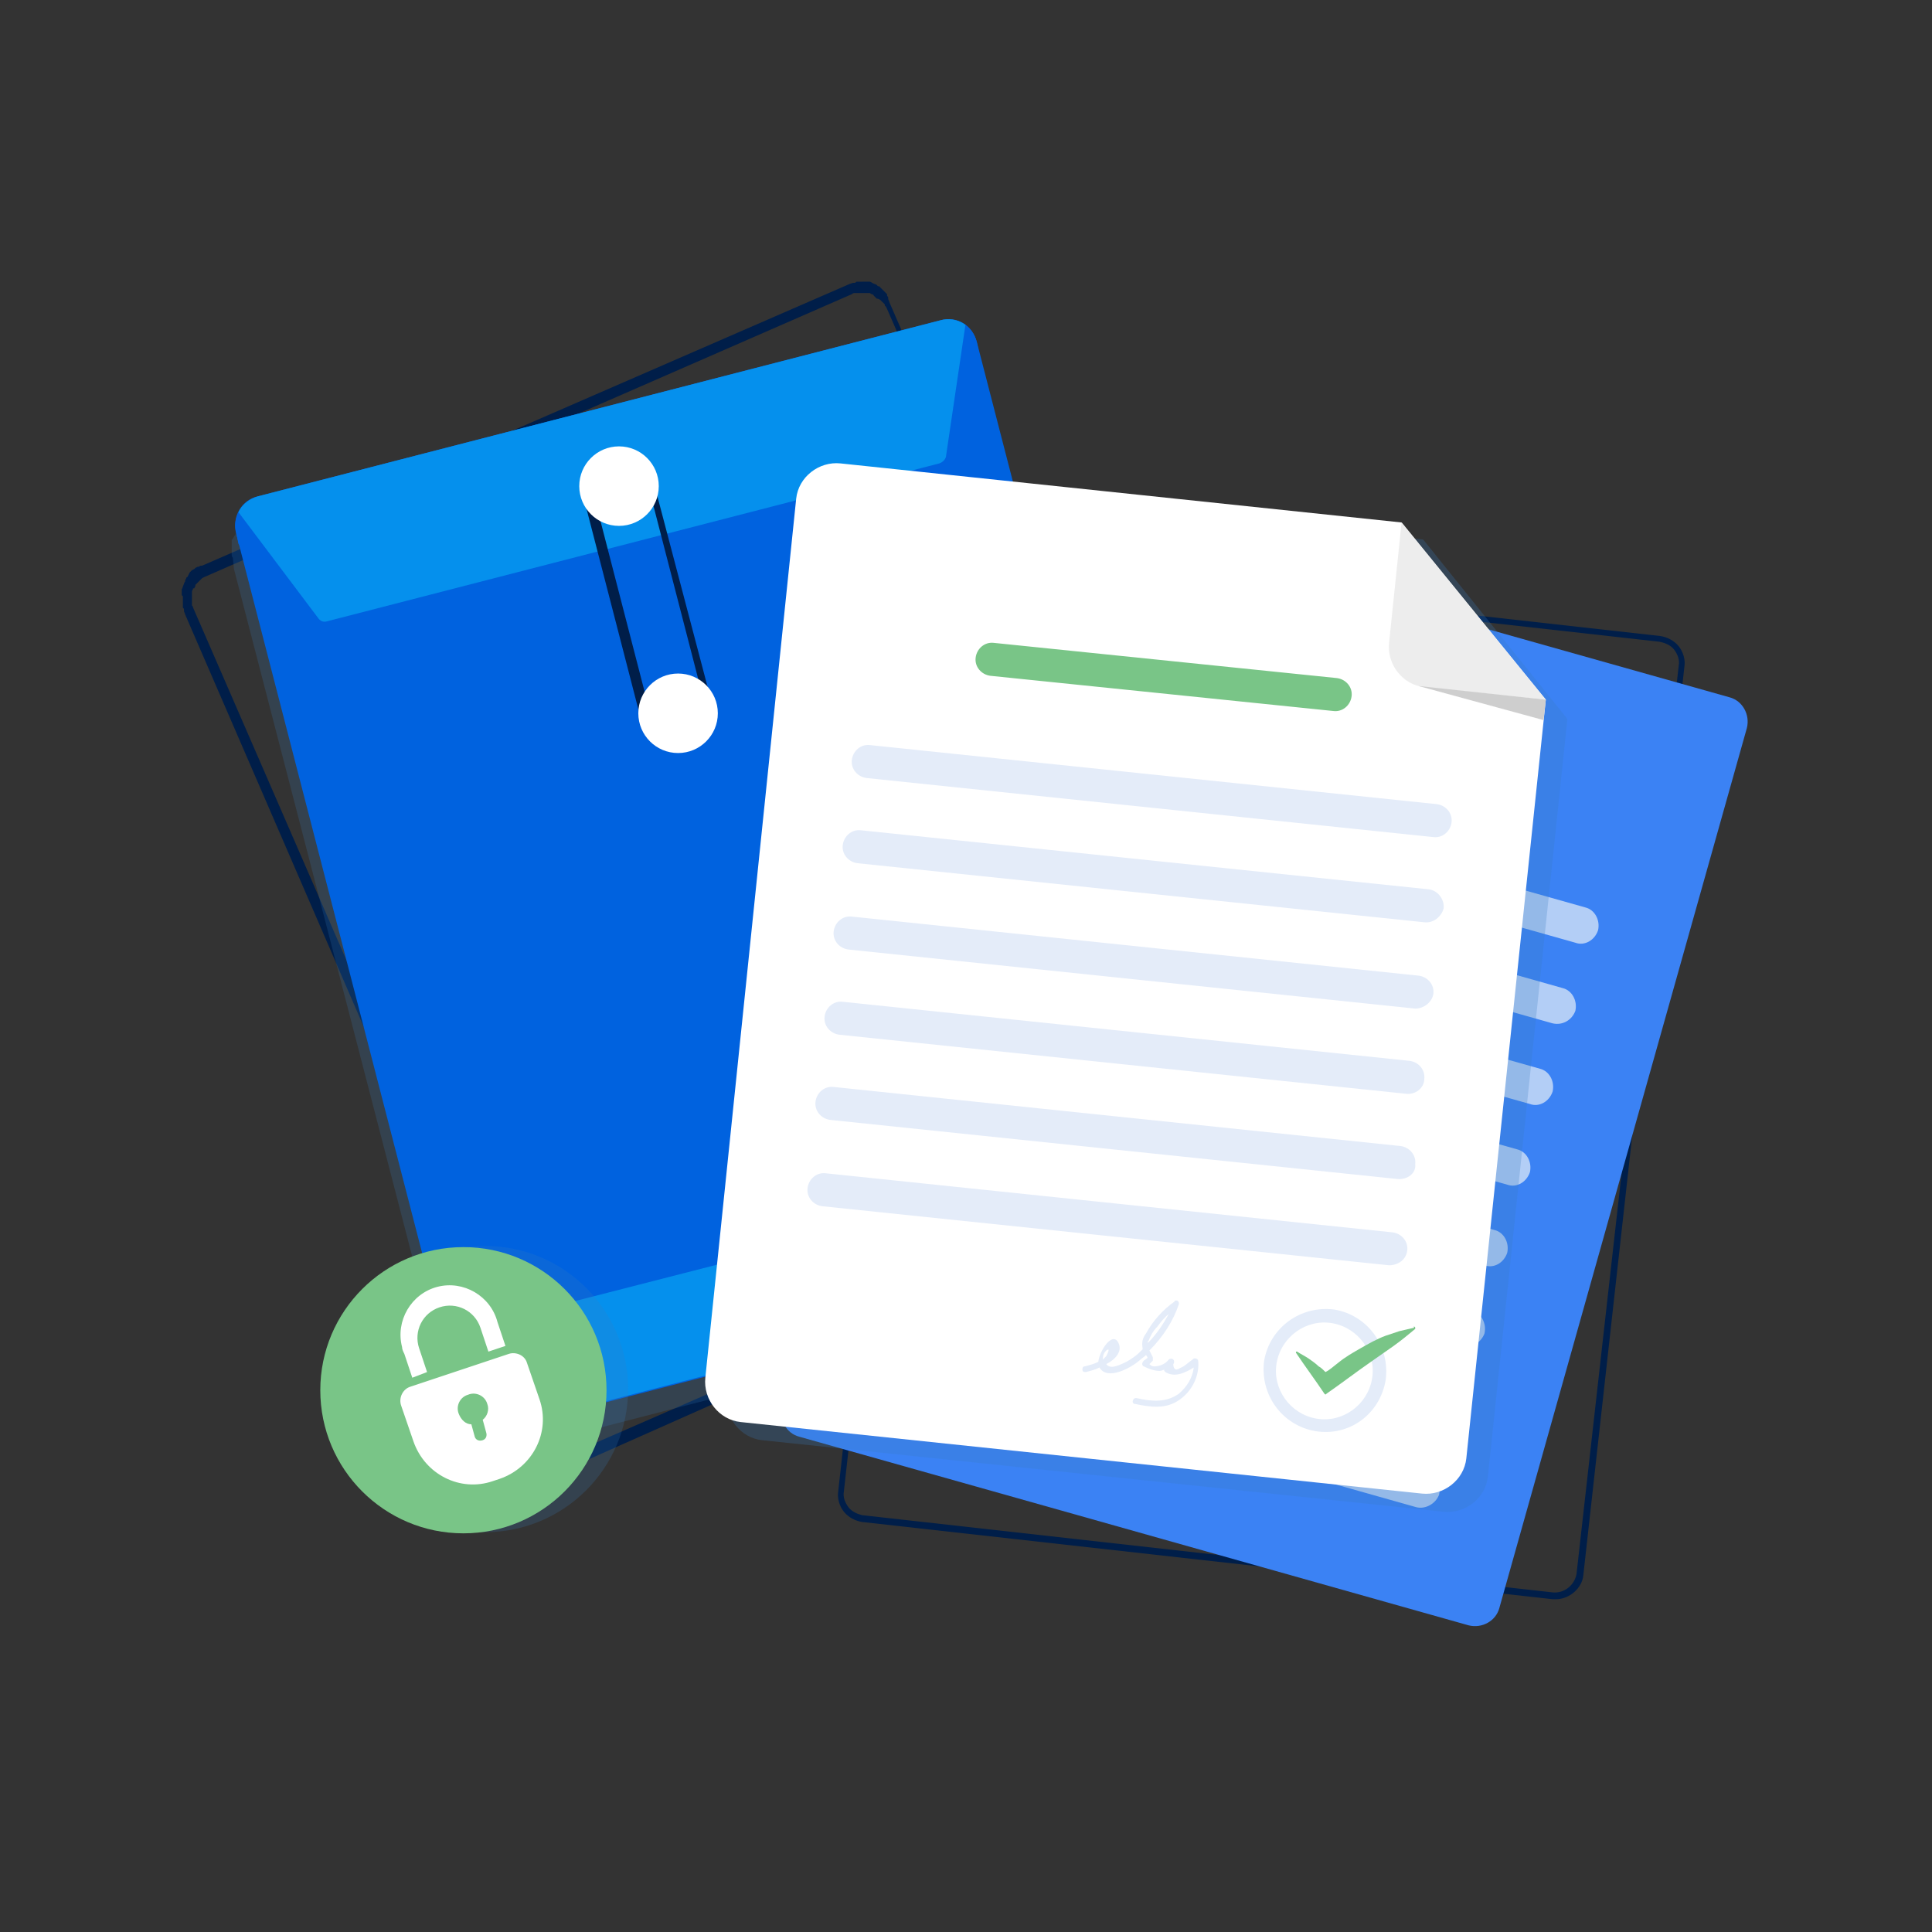 <?xml version="1.0" encoding="UTF-8"?> <!-- Generator: Adobe Illustrator 26.0.2, SVG Export Plug-In . SVG Version: 6.00 Build 0) --> <svg xmlns="http://www.w3.org/2000/svg" xmlns:xlink="http://www.w3.org/1999/xlink" id="Слой_1" x="0px" y="0px" viewBox="0 0 170.1 170.1" style="enable-background:new 0 0 170.1 170.1;" xml:space="preserve"><rect x="0" y="0" width="170.1" height="170.1" fill="#333333" stroke="none"/> <style type="text/css"> .st0{fill:#001E49;} .st1{opacity:0.2;fill:#3A7EC1;enable-background:new ;} .st2{fill:#0062DF;} .st3{fill:#0590ED;} .st4{fill:#FFFFFF;} .st5{fill:#79C587;} .st6{fill:#3B82F4;} .st7{fill:#B3CEF6;} .st8{opacity:0.25;fill:#3A7EC1;enable-background:new ;} .st9{fill:#EDEDED;} .st10{fill:#CECECE;} .st11{fill:#E4ECF9;} </style> <path class="st0" d="M50.7,128.8h-0.3h-0.2h-0.1l-0.2-0.1h-0.1l0,0l-0.2-0.1l0,0h-0.1l-0.2-0.1h-0.1l-0.2-0.1l-0.1-0.1l0,0l-0.1-0.1 l-0.1-0.1l-0.1-0.1l0,0h-0.1c-0.1-0.1-0.1-0.1-0.2-0.2l0,0l0,0c-0.1-0.1-0.1-0.1-0.1-0.2l-0.1-0.1l0,0l-0.1-0.2l0,0v-0.1 c-0.1-0.1-0.1-0.2-0.1-0.2l-0.2-0.4L16.3,54.1c0-0.1-0.1-0.2-0.1-0.3c0,0,0,0,0-0.1l0,0c0-0.1,0-0.1-0.1-0.2c0,0,0-0.1,0-0.1l0,0 c0-0.1,0-0.1,0-0.2c0,0,0-0.1,0-0.1c0,0,0-0.1,0-0.2v-0.2c0-0.1,0-0.1,0-0.2l0,0c0,0-0.1-0.1-0.1-0.1c0-0.1,0-0.1,0-0.2l0,0 c0,0,0-0.1,0-0.1s0-0.1,0-0.2l0,0c0.1-0.2,0.1-0.3,0.2-0.5l0,0l0,0c0-0.1,0.1-0.2,0.1-0.2v-0.1l0,0l0.1-0.2c0,0,0-0.1,0.1-0.1l0,0 l0.1-0.2l0.1-0.2l0.1-0.1l0,0l0.1-0.1l0.2-0.1l0,0l0.1-0.1l0.2-0.1l0,0l0.1,0c0.1-0.1,0.2-0.1,0.3-0.1l57-24.8l0.3-0.1h0.1l0,0 c0.1,0,0.1,0,0.2-0.1h0.1l0,0c0.1,0,0.1,0,0.2,0H76h0.2l0,0h0.1h0.2l0,0h0.1l0.2,0.1l0,0l0,0c0.1,0.1,0.3,0.1,0.4,0.2l0,0l0.1,0.1 h0.1l0,0l0.1,0.1l0.1,0.1l0,0l0.1,0.1l0.1,0.1l0.1,0.1l0.1,0.1l0.1,0.1l0,0v0.1c0,0.1,0.1,0.1,0.1,0.2l0,0v0.1 c0,0.1,0.1,0.2,0.1,0.3l31.7,72.9c0,0.1,0.1,0.2,0.1,0.3c0,0.1,0,0,0,0.1l0,0l0.1,0.2l0,0c0,0,0,0,0,0.1c0,0.1,0,0.1,0,0.2l0,0l0,0 c0,0.1,0,0.2,0,0.3v0.1c0,0.1,0,0.1,0,0.2c0,0,0,0.1,0,0.1c0,0,0,0.1,0,0.1c0,0.1-0.1,0.3-0.1,0.4c0,0,0,0,0,0.1l0,0 c0,0.1-0.1,0.2-0.1,0.2v0.1l0,0c0,0.1-0.1,0.2-0.1,0.2l0,0l0,0c-0.1,0.1-0.1,0.2-0.2,0.3l0,0c-0.1,0.1-0.1,0.2-0.2,0.2l-0.1,0.1l0,0 l-0.2,0.1l-0.1,0.1l-0.2,0.1l0,0h-0.1l-0.3,0.2l-56.7,25.2l-0.3,0.1l0,0h-0.1l-0.2,0.1l0,0l-0.2,0l0,0h-0.2L50.7,128.8z M75.9,25.8 h-0.2h-0.2h-0.1h-0.2l0,0l0,0c-0.1,0-0.2,0.1-0.2,0.1l-57,24.9l-0.2,0.1l0,0l0,0L17.7,51h0l0,0c0,0-0.1,0.1-0.1,0.1l-0.1,0.1l0,0 l-0.1,0.1c0,0,0,0-0.1,0.1l-0.1,0.1l0,0c0,0,0,0,0,0.1l-0.1,0.2l0,0l0,0L17,51.8l0,0l0,0c0,0.1-0.1,0.2-0.1,0.3l0,0v0.1 c0,0,0,0,0,0.1l0,0c0,0,0,0.1,0,0.1v0.1c0,0,0,0.1,0,0.1v0.1c0,0,0,0.1,0,0.1c0,0,0,0.1,0,0.1c0,0,0,0.1,0,0.1l0,0c0,0,0,0,0,0.1 c0,0.1,0,0.1,0,0.2l0,0l0,0c0,0,0.1,0.1,0.1,0.2l31.7,72.9c0,0.1,0.1,0.1,0.1,0.2l0,0l0,0c0,0,0.1,0.1,0.1,0.1l0,0c0,0,0,0,0,0.1 l0.1,0.1l0,0l0,0l0.1,0.1l0,0l0,0l0.1,0.1l0.1,0.1l0.1,0.1l0,0h0.1l0.1,0.1h0.1l0.1,0.1h0.1l0.1,0.1h0.1h0.2h0.1h0.2H51h0.2l0,0 l0.2-0.1l0,0l0.2-0.1l56.9-24.8l0.2-0.1l0,0l0,0l0.2-0.1l0.1-0.1l0.1-0.1l0,0l0,0l0.2-0.2l0,0l0.2-0.2l0,0l0,0l0.1-0.2l0,0v-0.1 c0-0.1,0-0.1,0.1-0.2l0,0l0,0c0-0.1,0.1-0.2,0.1-0.4c0,0,0-0.1,0-0.1c0,0,0-0.1,0-0.1v-0.2c0-0.1,0-0.1,0-0.2l0,0l0,0 c0-0.1,0-0.1,0-0.2c0,0,0,0,0-0.1l0,0c0-0.1,0-0.1,0-0.2l0,0v0c0-0.1,0-0.1-0.1-0.2L78.1,27.2L78,27l0,0l0,0l-0.1-0.1v-0.1l0,0 l-0.1-0.1l-0.1-0.1c0,0-0.1-0.1-0.1-0.1c0,0,0,0-0.1-0.1l-0.2-0.1l0,0l-0.1,0l-0.1-0.1l0,0l0,0l-0.2-0.2l0,0 C77,26,76.9,26,76.8,25.9l0,0l0,0c-0.1,0-0.1,0-0.2-0.1l0,0l0,0h-0.2h-0.1h-0.3L75.9,25.8z"></path> <path class="st1" d="M105.2,111.5C105.2,111.5,105.2,111.4,105.2,111.5l0.2-0.3v-0.1c0.1-0.1,0.1-0.2,0.2-0.4c0,0,0-0.1,0-0.1v-0.1 v-0.1c0,0,0-0.1,0-0.1v-0.2v-0.2c0,0,0-0.1,0-0.1c0-0.1,0-0.1,0-0.2c0,0,0-0.1,0-0.1l-0.1-0.2l-0.1-0.4l0,0L85.8,33.2l0,0l-0.2-0.9 c0-0.1-0.1-0.2-0.1-0.2V32c0-0.1,0-0.1-0.1-0.2v-0.1l-0.1-0.1l-0.1-0.1l-0.1-0.1l-0.1-0.1l-0.1-0.1l-0.1-0.1L85,31L84.9,31l-0.1-0.1 c-0.1-0.1-0.2-0.2-0.3-0.2h-0.1l-0.2-0.1h-0.1l-0.3-0.1h-0.1h-0.2h-0.1c-0.1,0-0.1,0-0.2,0h-0.1H83h-0.2h-0.1l-0.3,0.1L22.3,45.9 L22,46H22l-0.2,0.1l-0.1,0.1l-0.2,0.1l-0.1,0.1c-0.1,0-0.1,0.1-0.1,0.1l-0.1,0.1l-0.1,0.2L21,46.7c0,0-0.1,0.1-0.1,0.1l-0.1,0.1 l-0.1,0.2l0,0c-0.1,0.1-0.1,0.2-0.2,0.3c0,0,0,0.1-0.1,0.1c0,0,0,0.1,0,0.1c0,0,0,0.1,0,0.1v0.1V48c0,0,0,0.1,0,0.1c0,0,0,0.1,0,0.1 c0,0,0,0.1,0,0.1v0.2c0,0.1,0,0.1,0,0.2c0,0,0,0.1,0,0.1c0,0.1,0,0.2,0.1,0.3l0.1,1l0,0l19.6,75.6l0,0l0.1,0.4l0.1,0.2v0.1 c0,0.1,0,0.1,0.1,0.2c0,0,0,0,0,0.1c0,0.1,0.1,0.1,0.1,0.2l0,0c0,0.1,0.1,0.1,0.1,0.2l0.1,0.1l0.1,0.1l0.1,0.1l0.1,0.1l0.1,0.1 l0.1,0.1l0.1,0.1l0.1,0.1l0.1,0l0.1,0.1h0.1l0.2,0.1H42l0.2,0.1l0,0h0.2h0.1h0.2h0.3h0.2h0.1l0.2-0.1l60.1-15.5l0.3-0.1h0.1l0.2-0.1 l0.1-0.1l0.2-0.1l0.1-0.1c0.1-0.1,0.1-0.1,0.2-0.2l0,0l0.2-0.2v-0.1L105.2,111.5z"></path> <path class="st2" d="M86,30.1l19.9,77c0.1,0.5,0.1,1.1-0.1,1.6c-0.3,0.8-1,1.5-1.8,1.7l-60.1,15.5c-0.9,0.2-1.8,0-2.4-0.6 c-0.4-0.4-0.7-0.8-0.8-1.3l-19.9-77c-0.4-1.4,0.5-2.9,1.9-3.2c0,0,0,0,0,0l60.1-15.5C84.2,27.8,85.6,28.6,86,30.1 C86,30.1,86,30.1,86,30.1z"></path> <path class="st2" d="M86,30.1l0.2,1l-3,9.2l-27.5,7.5l-27.7,6.8L21,47.9l-0.2-1c-0.4-1.4,0.5-2.9,1.9-3.2c0,0,0,0,0,0l60.1-15.5 C84.2,27.8,85.6,28.6,86,30.1C86,30.1,86,30.1,86,30.1z"></path> <path class="st2" d="M105.8,106.6l0.1,0.4c0.4,1.4-0.5,2.9-1.9,3.2l-60.1,15.5c-1.4,0.4-2.9-0.5-3.3-1.9c0,0,0,0,0,0l-0.1-0.4l2.1-6 c0.2-0.5,0.6-0.9,1.1-1.1L99.5,102c0.5-0.1,1.1,0,1.5,0.4L105.8,106.6z"></path> <path class="st3" d="M105.8,108.6c-0.3,0.8-1,1.5-1.8,1.7l-60.1,15.5c-0.9,0.2-1.8,0-2.4-0.6l1.3-7.8c0.1-0.5,0.5-1,1-1.1L99.6,102 c0.5-0.1,1.1,0.1,1.4,0.5L105.8,108.6z"></path> <path class="st3" d="M85,28.6l-1.7,11.5c0,0.3-0.3,0.6-0.6,0.7L28.8,54.7c-0.3,0.1-0.6,0-0.8-0.3l-7-9.3c0.3-0.7,1-1.2,1.7-1.4 l60.1-15.5C83.5,28,84.3,28.1,85,28.6z"></path> <path class="st0" d="M59,65.5c-1.2,0-2.2-0.8-2.5-1.9l-5.3-20.5c-0.2-0.6-0.1-1.3,0.3-1.9c0.3-0.6,0.9-1,1.5-1.2l1.2-0.3 c1.3-0.3,2.7,0.5,3.1,1.8L62.7,62c0.3,1.3-0.5,2.7-1.8,3.1l0,0l-1.2,0.3C59.5,65.4,59.3,65.5,59,65.5z M55,40.3 c-0.2,0-0.3,0-0.4,0.1l-1.2,0.3c-1,0.2-1.5,1.2-1.3,2.2l5.3,20.5c0.2,1,1.2,1.5,2.2,1.3c0,0,0,0,0,0l1.2-0.3c1-0.3,1.5-1.2,1.3-2.2 l-5.3-20.5C56.5,40.9,55.8,40.3,55,40.3z"></path> <circle class="st4" cx="54.5" cy="42.8" r="3.5"></circle> <circle class="st4" cx="59.7" cy="62.8" r="3.5"></circle> <circle class="st1" cx="42.7" cy="122.3" r="12.6"></circle> <circle class="st5" cx="40.8" cy="122.4" r="12.6"></circle> <path class="st4" d="M35.3,123.7l1.1,3.2c1,2.9,4.1,4.5,7,3.5l0.6-0.2c2.9-1,4.5-4.1,3.5-7l-1.1-3.2c-0.2-0.7-1-1-1.6-0.8 c0,0,0,0,0,0l-8.7,2.9C35.5,122.3,35.1,123,35.3,123.7C35.3,123.7,35.3,123.7,35.3,123.7z"></path> <path class="st4" d="M37.6,120.8l-0.7-2.1c-0.5-1.5,0.3-3.1,1.8-3.6c1.5-0.5,3.1,0.3,3.6,1.8L43,119l1.5-0.5l-0.7-2.1 c-0.6-2.3-3-3.7-5.3-3.1c-2.3,0.6-3.7,3-3.1,5.3c0,0.2,0.1,0.4,0.2,0.6l0.7,2.1L37.6,120.8z"></path> <path class="st5" d="M42.9,123.6c-0.2-0.7-1-1.1-1.7-0.8c-0.7,0.2-1.1,1-0.8,1.7c0.2,0.5,0.6,0.9,1.1,0.9l0.3,1.1 c0.1,0.3,0.4,0.4,0.7,0.3c0.3-0.1,0.4-0.4,0.3-0.7l-0.3-1.1C42.9,124.7,43.1,124.1,42.9,123.6z"></path> <g> <path class="st0" d="M137,140.8h-0.3L75.9,134c-0.6-0.1-1.2-0.4-1.6-0.9c-0.4-0.5-0.6-1.2-0.5-1.8l8.9-80c0.1-0.6,0.4-1.2,0.9-1.6 c0.5-0.4,1.2-0.6,1.8-0.5l60.8,6.8c0.6,0.1,1.2,0.4,1.6,0.9c0.4,0.5,0.6,1.2,0.5,1.8l-8.9,80C139.3,139.8,138.2,140.8,137,140.8z M85.1,49.6c-1,0-1.8,0.7-1.9,1.7l-8.9,80c-0.1,0.5,0.1,1,0.4,1.4c0.3,0.4,0.8,0.6,1.2,0.7l60.8,6.8c1,0.1,1.9-0.6,2.1-1.6l9-80 c0.1-0.5-0.1-1-0.4-1.4c-0.3-0.4-0.8-0.6-1.3-0.7l-60.8-6.8L85.1,49.6z"></path> <path class="st6" d="M68.9,123.8l21.8-77.5c0.3-1.1,1.5-1.8,2.7-1.5l58.9,16.6c1.1,0.3,1.8,1.5,1.5,2.7l-21.8,77.5 c-0.3,1.1-1.5,1.8-2.7,1.5l-58.9-16.6C69.2,126.2,68.6,125,68.9,123.8z"></path> <path class="st7" d="M133,71.8l-28.6-8c-0.8-0.2-1.3-1.1-1.1-2l0,0c0.2-0.8,1.1-1.3,2-1.1l28.6,8.1c0.8,0.2,1.3,1.1,1.1,2l0,0 C134.7,71.5,133.8,72,133,71.8z"></path> <path class="st7" d="M138.7,83l-45-12.7c-0.8-0.2-1.3-1.1-1.1-2l0,0c0.2-0.8,1.1-1.3,2-1.1l45,12.7c0.8,0.2,1.3,1.1,1.1,2l0,0 C140.4,82.8,139.5,83.3,138.7,83z"></path> <path class="st7" d="M136.7,90.1l-45-12.7c-0.8-0.2-1.3-1.1-1.1-2l0,0c0.2-0.8,1.1-1.3,2-1.1l45,12.7c0.8,0.2,1.3,1.1,1.1,2l0,0 C138.4,89.8,137.6,90.3,136.7,90.1C136.7,90.1,136.7,90.1,136.7,90.1z"></path> <path class="st7" d="M134.7,97.2l-45-12.7c-0.8-0.2-1.3-1.1-1.1-2l0,0c0.2-0.8,1.1-1.3,2-1.1c0,0,0,0,0,0l45,12.7 c0.8,0.2,1.3,1.1,1.1,2l0,0C136.4,97,135.5,97.5,134.7,97.2z"></path> <path class="st7" d="M132.7,104.3l-45-12.7c-0.8-0.2-1.3-1.1-1.1-2l0,0c0.2-0.8,1.1-1.3,2-1.1l45,12.7c0.8,0.2,1.3,1.1,1.1,2l0,0 C134.4,104.1,133.5,104.6,132.7,104.3z"></path> <path class="st7" d="M130.7,111.4l-45-12.7c-0.8-0.2-1.3-1.1-1.1-2l0,0c0.2-0.8,1.1-1.3,2-1.1l45,12.7c0.8,0.2,1.3,1.1,1.1,2 c0,0,0,0,0,0l0,0C132.4,111.2,131.5,111.7,130.7,111.4z"></path> <path class="st7" d="M128.7,118.5l-45-12.7c-0.8-0.2-1.3-1.1-1.1-2l0,0c0.2-0.8,1.1-1.3,2-1.1l45,12.7c0.8,0.2,1.3,1.1,1.1,2l0,0 C130.4,118.2,129.6,118.7,128.7,118.5C128.7,118.5,128.7,118.5,128.7,118.5z"></path> <path class="st7" d="M126.7,125.6l-45-12.7c-0.8-0.2-1.3-1.1-1.1-2l0,0c0.2-0.8,1.1-1.3,2-1.1c0,0,0,0,0,0l45,12.7 c0.8,0.2,1.3,1.1,1.1,2l0,0C128.4,125.4,127.5,125.8,126.7,125.6z"></path> <path class="st7" d="M124.7,132.7l-45-12.7c-0.8-0.2-1.3-1.1-1.1-2l0,0c0.2-0.8,1.1-1.3,2-1.1l45,12.7c0.8,0.2,1.3,1.1,1.1,2l0,0 C126.4,132.4,125.5,132.9,124.7,132.7z"></path> <path class="st8" d="M125.3,47.5L76,42.3c-1.9-0.2-3.7,1.2-3.9,3.1L64,122.9c-0.2,1.9,1.2,3.7,3.1,3.9l60,6.3 c1.9,0.2,3.7-1.2,3.9-3.1c0,0,0,0,0,0l7-66.7L125.3,47.5z"></path> <path class="st4" d="M123.4,46L74,40.8c-1.9-0.2-3.7,1.2-3.9,3.1c0,0,0,0,0,0l-8,77.4c-0.2,1.9,1.2,3.7,3.1,3.9c0,0,0,0,0,0l60,6.3 c1.9,0.2,3.7-1.2,3.9-3.1l7-66.8L123.4,46z"></path> <path class="st9" d="M122.3,56.6c-0.2,1.9,1.2,3.7,3.1,3.9c0,0,0,0,0,0l10.7,1.1L123.4,46L122.3,56.6z"></path> <polygon class="st10" points="124.9,60.4 135.9,63.4 136.1,61.6 "></polygon> <path class="st5" d="M117.4,62.6l-30.2-3.1c-0.8-0.1-1.4-0.8-1.3-1.6l0,0c0.1-0.8,0.8-1.4,1.6-1.3l30.2,3.1 c0.8,0.1,1.4,0.8,1.3,1.6l0,0C118.9,62.1,118.2,62.7,117.4,62.6z"></path> <path class="st11" d="M126.2,73.7l-49.9-5.2c-0.8-0.1-1.4-0.8-1.3-1.6l0,0c0.1-0.8,0.8-1.4,1.6-1.3l49.9,5.2 c0.8,0.1,1.4,0.8,1.3,1.6l0,0C127.7,73.2,127,73.8,126.2,73.7z"></path> <path class="st11" d="M125.4,81.2L75.5,76c-0.8-0.1-1.4-0.8-1.3-1.6l0,0c0.1-0.8,0.8-1.4,1.6-1.3l50,5.2c0.8,0.1,1.4,0.9,1.3,1.7 c0,0,0,0,0,0l0,0C126.9,80.7,126.2,81.3,125.4,81.2z"></path> <path class="st11" d="M124.6,88.8l-49.9-5.2c-0.8-0.1-1.4-0.8-1.3-1.6l0,0c0.1-0.8,0.8-1.4,1.6-1.3l49.9,5.2 c0.8,0.1,1.4,0.8,1.3,1.6l0,0C126.1,88.2,125.4,88.8,124.6,88.8z"></path> <path class="st11" d="M123.8,96.3l-49.9-5.2c-0.8-0.1-1.4-0.8-1.3-1.6l0,0c0.1-0.8,0.8-1.4,1.6-1.3l49.9,5.2 c0.8,0.1,1.4,0.8,1.3,1.6l0,0C125.4,95.8,124.6,96.4,123.8,96.3z"></path> <path class="st11" d="M123,103.8l-49.9-5.2c-0.8-0.1-1.4-0.8-1.3-1.6l0,0c0.1-0.8,0.8-1.4,1.6-1.3l49.9,5.2 c0.8,0.1,1.4,0.8,1.3,1.6l0,0C124.7,103.3,123.9,103.9,123,103.8C123.1,103.8,123.1,103.8,123,103.8z"></path> <path class="st11" d="M122.3,111.4l-49.9-5.2c-0.8-0.1-1.4-0.8-1.3-1.6l0,0c0.1-0.8,0.8-1.4,1.6-1.3l49.9,5.2 c0.8,0.1,1.4,0.8,1.3,1.6l0,0C123.8,110.9,123.1,111.4,122.3,111.4z"></path> <path class="st11" d="M105.5,119.9c0-0.2-0.1-0.3-0.3-0.3c-0.1,0-0.1,0-0.2,0.1c-0.3,0.2-0.5,0.4-0.8,0.6l-0.4,0.2 c-0.3,0.2-0.5,0-0.5-0.4c0.1-0.1,0.1-0.3,0-0.4c-0.1-0.1-0.3-0.1-0.4,0c-0.3,0.4-0.8,0.6-1.3,0.6c-0.2,0-0.3-0.1-0.4-0.2 c0.1-0.1,0.2-0.2,0.3-0.3c0-0.1,0-0.2,0-0.3c-0.1-0.2-0.2-0.4-0.3-0.6c1.2-1.2,2.1-2.6,2.6-4.1c0-0.2-0.1-0.3-0.2-0.3 c-0.1,0-0.2,0-0.2,0.1c-1,0.7-1.9,1.7-2.5,2.8c-0.3,0.4-0.4,0.8-0.3,1.3c0,0.1,0,0.1,0,0.1c-0.3,0.3-0.5,0.5-0.8,0.7 c-0.4,0.3-0.8,0.5-1.3,0.7c-0.3,0.1-0.8,0.3-1.1-0.1c0.8-0.4,1.4-1.1,1.1-1.8c-0.5-1.2-1.7,0.6-1.8,1.6c-0.4,0.2-0.8,0.3-1.2,0.4 c-0.2,0-0.2,0.2-0.2,0.3c0,0.2,0.2,0.2,0.3,0.2c0.4-0.1,0.8-0.2,1.2-0.4c0.7,1.2,2.8,0,3.5-0.6c0.2-0.2,0.4-0.3,0.6-0.5 c0.2,0.3,0.2,0.2-0.2,0.5c-0.1,0.1-0.2,0.3-0.1,0.4c0,0.1,0.1,0.1,0.1,0.1c0.4,0.2,0.9,0.4,1.4,0.4c0.2,0,0.3-0.1,0.4-0.1 c0,0.1,0,0.1,0.1,0.2c0.8,0.5,1.7,0.1,2.5-0.4c-0.1,0.9-0.6,1.7-1.3,2.3c-1.1,0.8-2.4,0.7-3.7,0.4c-0.4-0.1-0.5,0.5-0.2,0.5 c1.4,0.3,2.8,0.5,4-0.4C104.9,122.5,105.6,121.2,105.5,119.9z M97.4,118.9c0.4-0.3,0.1,0.3,0,0.5c-0.1,0.1-0.2,0.2-0.3,0.3 C97.1,119.3,97.2,119.1,97.4,118.9z M101.1,118.1c0.2-0.5,0.4-0.9,0.8-1.3c0.3-0.4,0.6-0.8,1-1.1c-0.5,0.9-1.1,1.8-1.8,2.5 C101,118.2,101,118.1,101.1,118.1L101.1,118.1z"></path> <path class="st11" d="M115.8,126c-2.9-0.5-4.9-3.2-4.5-6.2c0.5-2.9,3.2-4.9,6.2-4.5c2.9,0.5,4.9,3.2,4.5,6.2 C121.5,124.5,118.8,126.5,115.8,126C115.8,126,115.8,126,115.8,126z M117.3,116.5c-2.3-0.4-4.5,1.2-4.9,3.5 c-0.4,2.3,1.2,4.5,3.5,4.9c2.3,0.4,4.5-1.2,4.9-3.5c0,0,0,0,0,0C121.2,119.1,119.6,116.9,117.3,116.5z"></path> <path class="st5" d="M124.5,116.9L124.5,116.9c-0.4,0.1-0.9,0.2-1.3,0.3l-0.6,0.2l-0.6,0.2c-0.8,0.3-1.5,0.7-2.2,1.1 c-0.7,0.4-1.4,0.8-2,1.3c-0.4,0.3-0.7,0.6-1.1,0.8c-0.2-0.2-0.4-0.4-0.6-0.5c-0.2-0.2-0.6-0.5-0.9-0.7c-0.3-0.2-0.7-0.4-1-0.6l0,0 c0,0-0.1,0-0.1,0c0,0,0,0.1,0,0.1c0.8,1.2,1.7,2.4,2.5,3.6c0.1,0.1,0.1,0.1,0.2,0c1.3-0.9,2.6-1.9,3.9-2.8l2-1.4 c0.7-0.5,1.3-1,1.9-1.5c0,0,0-0.1,0-0.1c0,0,0-0.1-0.1-0.1S124.5,116.8,124.5,116.9z"></path> </g> </svg> 